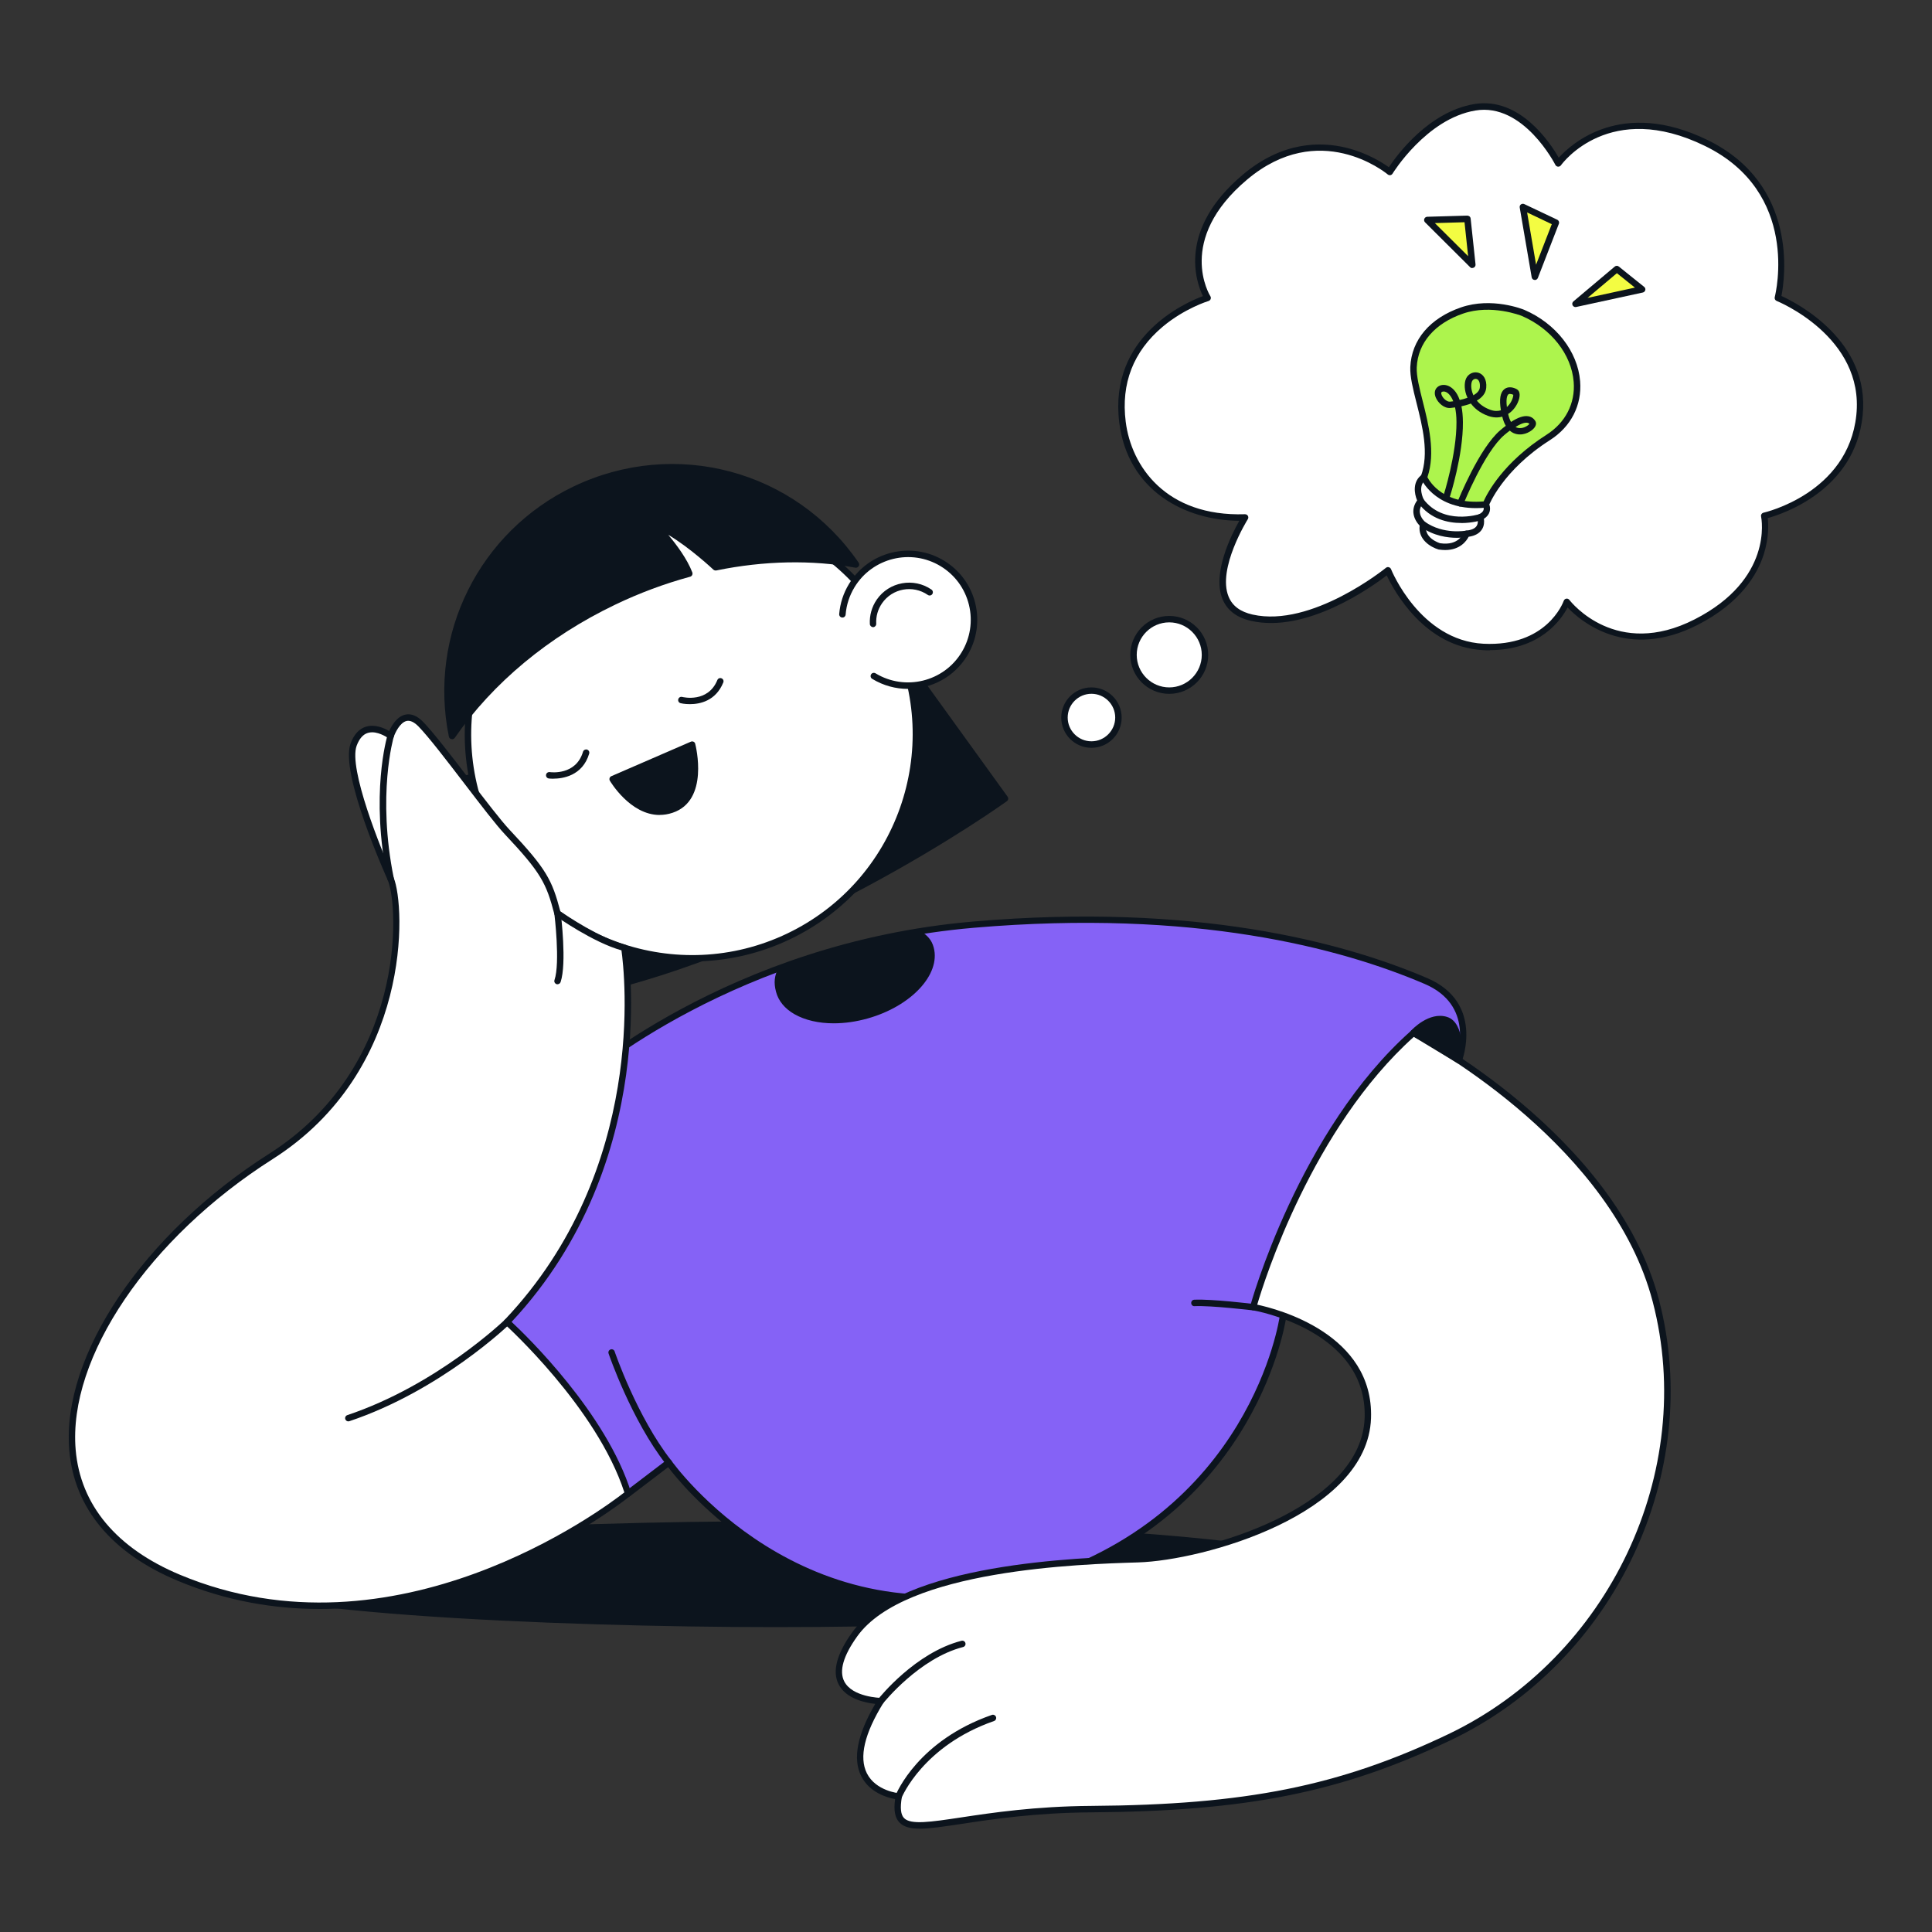 <?xml version="1.0" encoding="UTF-8"?> <svg xmlns="http://www.w3.org/2000/svg" id="Layer_1" viewBox="0 0 300 300"><rect x="0" y="0" width="300" height="300" fill="#333333" stroke="none"/><defs><style>.cls-1{fill:#fff;}.cls-2{fill:#8562f6;}.cls-3{fill:#0c141d;}.cls-4{fill:#adf44d;}.cls-5{fill:#f3fc42;}</style></defs><ellipse class="cls-3" cx="120.43" cy="244.44" rx="87.27" ry="7.72"></ellipse><path class="cls-3" d="M120.43,252.66c-33.94,0-87.77-2.23-87.77-8.22s53.84-8.22,87.77-8.22,87.77,2.23,87.77,8.22-53.84,8.22-87.77,8.22ZM120.43,237.23c-55.87,0-86.77,4.27-86.77,7.22s30.9,7.22,86.77,7.22,86.77-4.27,86.77-7.22-30.9-7.22-86.77-7.22Z"></path><path class="cls-2" d="M86.57,231.06l10.96.86,6.31-4.81s20.23,29.1,55.74,18.91c35.52-10.19,39.63-41.6,39.63-41.6l27.3-39.79s3.45-8.63-5.1-12.29c-8.55-3.66-31.67-12.04-70.18-8.76-38.51,3.29-61.86,24.66-61.86,24.66l-15.62,37.04,12.81,25.77Z"></path><path class="cls-3" d="M144.87,248.67c-24.24,0-38.85-17.86-41.12-20.85l-5.91,4.5c-.1.07-.22.11-.34.1l-10.96-.86c-.18-.01-.33-.12-.41-.28l-12.81-25.77c-.06-.13-.07-.28-.01-.42l15.62-37.04c.03-.07.07-.13.12-.17.23-.21,23.92-21.53,62.15-24.79,34.35-2.94,57.26,3.16,70.42,8.79,8.9,3.81,5.4,12.85,5.37,12.94-.01.03-.03.07-.05.1l-27.23,39.7c-.34,2.18-5.67,32.05-39.97,41.89-5.29,1.52-10.25,2.16-14.86,2.17ZM103.85,226.61s.05,0,.08,0c.13.02.25.1.33.21.2.29,20.45,28.69,55.19,18.71,34.8-9.99,39.23-40.88,39.27-41.19.01-.08.04-.15.08-.22l27.26-39.74c.28-.75,2.9-8.28-4.85-11.6-13.06-5.59-35.79-11.64-69.94-8.72-36.78,3.14-59.95,23.11-61.49,24.46l-15.49,36.72,12.59,25.32,10.49.83,6.16-4.69c.09-.07.19-.1.3-.1Z"></path><path class="cls-3" d="M103.85,227.61c-.15,0-.29-.07-.39-.19-5.42-6.89-8.93-17.15-8.96-17.25-.09-.26.05-.54.31-.63.26-.09.55.05.63.31.03.1,3.49,10.19,8.8,16.95.17.22.13.53-.08.7-.09.07-.2.11-.31.11Z"></path><path class="cls-3" d="M194.6,203.47s-.04,0-.06,0c-.06,0-6.41-.77-9.05-.65-.27.04-.51-.2-.52-.48-.01-.28.2-.51.48-.52,2.72-.13,8.95.63,9.21.66.27.03.47.28.44.56-.03.25-.25.44-.5.44Z"></path><path class="cls-3" d="M141.04,103.21l15.01,20.79s-34.56,25.06-70.44,31.16l-6.87-20.92,62.3-31.02Z"></path><path class="cls-3" d="M85.61,155.65c-.21,0-.41-.14-.47-.34l-6.87-20.92c-.08-.24.03-.49.25-.6l62.3-31.02c.22-.11.48-.04.63.15l15.01,20.79c.16.22.11.54-.11.7-.35.25-35.07,25.2-70.65,31.25-.03,0-.06,0-.08,0ZM79.35,134.48l6.6,20.1c33.13-5.77,65.42-27.91,69.4-30.71l-14.47-20.03-61.53,30.64Z"></path><path class="cls-1" d="M70.56,121.52c-4.56,2.18-6.5,7.67-4.31,12.23,2.18,4.56,7.67,6.5,12.23,4.31,2.21-1.06,3.88-2.91,4.69-5.22.81-2.31.68-4.8-.38-7.01h0c-1.43-2.99-4.28-4.85-7.36-5.16-1.62-.17-3.3.1-4.88.85ZM83.04,125.71h0s0,0,0,0Z"></path><path class="cls-3" d="M74.54,139.47c-1.09,0-2.18-.18-3.23-.56-2.44-.86-4.4-2.62-5.51-4.94-1.11-2.33-1.25-4.95-.39-7.39.86-2.44,2.62-4.4,4.94-5.51h0c1.6-.77,3.38-1.08,5.15-.9,3.24.33,6.03,2.2,7.55,5.04h0c.28,0,.5.22.5.5,0,.12-.04.23-.11.32.94,2.22,1.02,4.69.21,6.98-.86,2.44-2.62,4.39-4.95,5.51-1.32.63-2.74.95-4.16.95ZM70.78,121.97c-2.09,1-3.66,2.75-4.43,4.94-.77,2.19-.65,4.54.35,6.63s2.75,3.66,4.94,4.43,4.54.65,6.63-.35c2.09-1,3.67-2.75,4.44-4.94.77-2.19.64-4.54-.36-6.63-1.31-2.75-3.92-4.57-6.96-4.88-1.58-.16-3.17.12-4.61.8h0Z"></path><path class="cls-3" d="M68.84,130.03s-.05,0-.07,0c-.27-.04-.46-.29-.43-.56.46-3.33,3.55-5.66,6.88-5.21.27.04.46.29.43.56-.04.27-.29.46-.56.43-2.79-.38-5.36,1.57-5.75,4.35-.03.25-.25.43-.49.43Z"></path><circle class="cls-1" cx="107.46" cy="114.03" r="34.77"></circle><path class="cls-3" d="M107.51,149.3c-13.16,0-25.82-7.4-31.87-20.04-4.07-8.5-4.58-18.07-1.45-26.96,3.13-8.89,9.54-16.02,18.04-20.09,8.5-4.07,18.07-4.58,26.96-1.45,8.89,3.13,16.02,9.54,20.09,18.04h0c8.4,17.54.95,38.65-16.59,47.04-4.9,2.34-10.07,3.45-15.17,3.45ZM107.43,79.74c-5.05,0-10.08,1.13-14.77,3.38-8.26,3.95-14.48,10.88-17.53,19.52-3.04,8.63-2.54,17.94,1.41,26.19,8.16,17.05,28.66,24.28,45.71,16.12,17.04-8.16,24.27-28.66,16.12-45.71h0c-3.95-8.26-10.88-14.48-19.52-17.53-3.73-1.31-7.58-1.97-11.42-1.97Z"></path><path class="cls-3" d="M107.12,109.34c-.84,0-1.42-.14-1.44-.15-.27-.07-.43-.34-.36-.61.07-.27.34-.43.61-.36.16.04,4,.95,5.46-2.62.1-.26.4-.38.65-.27.26.1.38.4.27.65-1.17,2.86-3.61,3.36-5.19,3.36Z"></path><path class="cls-3" d="M85.91,120.92c-.42,0-.69-.04-.7-.04-.27-.04-.46-.29-.42-.57.04-.27.29-.45.57-.42.16.03,4.08.54,5.17-3.16.08-.26.36-.41.62-.34.26.08.42.36.34.62-1.03,3.49-4.16,3.9-5.57,3.9Z"></path><path class="cls-3" d="M107.46,115.63l-12.33,5.35s3.76,6.54,9.13,4.77,3.2-10.12,3.2-10.12Z"></path><path class="cls-3" d="M102.43,126.55c-4.61,0-7.69-5.26-7.73-5.32-.07-.12-.09-.27-.04-.41.04-.13.15-.25.28-.3l12.33-5.35c.13-.06.29-.05.42,0,.13.06.23.18.26.32.09.36,2.22,8.82-3.52,10.72-.69.23-1.35.33-1.99.33ZM95.87,121.21c.97,1.41,4.14,5.41,8.23,4.07,4.08-1.35,3.34-7.09,2.99-8.94l-11.23,4.87Z"></path><path class="cls-1" d="M135.69,104.98c4.83,2.93,11.13,1.4,14.06-3.43,2.93-4.83,1.4-11.13-3.43-14.06-4.83-2.93-11.13-1.4-14.06,3.43-.85,1.41-1.33,2.94-1.46,4.47"></path><path class="cls-3" d="M140.99,106.97c-1.9,0-3.82-.5-5.56-1.56-.24-.14-.31-.45-.17-.69.14-.24.45-.31.69-.17,4.59,2.79,10.59,1.32,13.37-3.26,1.35-2.22,1.75-4.84,1.14-7.36-.62-2.53-2.18-4.66-4.4-6.01-4.59-2.79-10.59-1.32-13.37,3.26-.79,1.31-1.26,2.74-1.38,4.25-.02.27-.26.49-.54.46-.28-.02-.48-.26-.46-.54.14-1.67.65-3.25,1.53-4.69,3.07-5.06,9.69-6.67,14.75-3.6,2.45,1.49,4.17,3.84,4.85,6.63.68,2.79.23,5.67-1.25,8.12-2.02,3.32-5.56,5.16-9.19,5.16Z"></path><path class="cls-3" d="M135.57,97.38c-.26,0-.48-.21-.5-.47-.07-1.36.3-2.67,1.07-3.8,1.91-2.77,5.73-3.47,8.5-1.56.23.16.28.47.13.7-.16.23-.47.29-.7.13-2.32-1.6-5.51-1.02-7.11,1.3-.65.94-.96,2.04-.9,3.18.01.28-.2.51-.47.53,0,0-.02,0-.03,0Z"></path><path class="cls-3" d="M89.26,75.99c15.66-7.5,34.13-2.23,43.66,11.65-6.74-1.24-14.18-1.13-21.78.43h-.02s-5.5-5.19-9.45-6.63c0,0,4,4.02,5.36,7.6,0,0,0,0,0,0-3.92,1.07-7.85,2.51-11.73,4.37-10.75,5.14-19.36,12.57-25.12,20.86-3.11-15.26,4.38-31.25,19.07-38.28Z"></path><path class="cls-3" d="M70.19,114.77s-.07,0-.1,0c-.2-.04-.35-.19-.39-.39-3.23-15.87,4.72-31.83,19.34-38.83h0c15.78-7.55,34.4-2.58,44.29,11.82.11.17.12.39,0,.56-.11.17-.31.25-.51.22-6.72-1.24-14.18-1.09-21.59.43-.1.02-.21,0-.3-.03-.05-.02-.12-.06-.16-.1-.04-.04-3.62-3.4-7-5.4,1.28,1.53,2.93,3.74,3.73,5.83.05.13.04.28-.02.41s-.18.22-.31.26c-3.97,1.08-7.89,2.54-11.64,4.34-10.34,4.95-18.96,12.11-24.92,20.69-.09.14-.25.21-.41.21ZM89.47,76.44c-13.85,6.63-21.55,21.55-19.01,36.58,6.02-8.3,14.52-15.22,24.63-20.06,3.64-1.74,7.43-3.17,11.27-4.25-1.44-3.26-5.01-6.88-5.05-6.92-.17-.17-.19-.42-.07-.62.13-.2.37-.28.59-.2,3.65,1.32,8.44,5.63,9.44,6.56,7.02-1.41,14.08-1.61,20.53-.59-9.76-13.23-27.37-17.67-42.33-10.51h0Z"></path><path class="cls-1" d="M60.67,136.47s-7.4-16.35-5.76-20.84c1.64-4.49,5.76-1.36,5.76-1.36,0,0,1.64-4.94,4.69-1.81,3.04,3.12,10.57,13.72,13.39,16.72,5.66,6.02,6.53,7.66,7.83,12.65,0,0,6.03,4.27,10.38,5.34,0,0,5.64,32.95-18.21,58.11,0,0,14.58,13.07,18.79,26.64,0,0-34.05,28.02-69.78,13.07-30.95-12.95-14.18-47.32,14.31-65.42,21.28-13.52,20.6-38.34,18.6-43.11Z"></path><path class="cls-3" d="M49.65,249.84c-7.1,0-14.56-1.24-22.08-4.39-10.23-4.28-16.05-11.28-16.81-20.24-1.25-14.71,11.51-33.65,31.04-46.06,21.15-13.44,20.21-38.18,18.41-42.49-.34-.76-7.46-16.6-5.77-21.21.52-1.42,1.34-2.3,2.42-2.62,1.38-.41,2.81.24,3.57.68.38-.83,1.2-2.25,2.49-2.54.92-.21,1.86.17,2.79,1.13,1.62,1.67,4.47,5.39,7.23,8.99,2.49,3.26,4.85,6.33,6.17,7.74,5.73,6.09,6.61,7.79,7.9,12.69.95.65,6.22,4.21,10.06,5.17.19.05.34.21.37.4.06.33,5.35,33.17-18,58.17,2.33,2.18,14.73,14.2,18.56,26.51.06.19,0,.41-.16.53-.27.22-21.7,17.53-48.21,17.54ZM57.79,113.71c-.22,0-.43.03-.65.09-.76.22-1.35.9-1.76,2-1.29,3.52,3.71,15.96,5.74,20.46,0,0,0,0,0,.01,1.86,4.43,2.89,29.94-18.79,43.72-19.23,12.22-31.8,30.78-30.58,45.13.73,8.57,6.33,15.28,16.2,19.41,33.41,13.97,65.77-10.26,69-12.79-4.26-13.16-18.4-25.96-18.55-26.09-.1-.09-.16-.22-.17-.35s.04-.27.14-.36c22.16-23.38,18.61-53.93,18.13-57.37-4.36-1.21-9.98-5.17-10.23-5.34-.1-.07-.17-.17-.19-.28-1.26-4.83-2.07-6.44-7.71-12.43-1.35-1.44-3.73-4.54-6.23-7.81-2.74-3.58-5.57-7.27-7.15-8.9-.68-.69-1.3-.98-1.85-.86-1.04.24-1.8,1.87-2,2.48-.05.15-.17.27-.33.32-.15.05-.32.02-.45-.08-.01-.01-1.29-.96-2.58-.96Z"></path><path class="cls-3" d="M60.66,136.97c-.23,0-.44-.16-.49-.4-2.69-13.21-.1-22.07.01-22.44.08-.26.36-.42.62-.33.26.08.41.36.34.62-.03.09-2.62,9.01.01,21.95.06.27-.12.53-.39.59-.03,0-.07,0-.1,0Z"></path><path class="cls-3" d="M86.57,152.84c-.05,0-.11,0-.16-.03-.26-.09-.4-.37-.31-.63.91-2.67-.01-10.21-.02-10.29-.03-.27.16-.52.43-.56.27-.04.52.16.56.43.04.32.96,7.84-.02,10.73-.07.21-.27.34-.47.34Z"></path><path class="cls-3" d="M54.09,220.71c-.21,0-.4-.13-.47-.34-.09-.26.05-.54.31-.63,13.93-4.67,24.35-14.71,24.46-14.81.2-.19.51-.19.71,0,.19.2.19.51,0,.71-.1.1-10.68,10.29-24.84,15.04-.05.02-.11.03-.16.03Z"></path><path class="cls-3" d="M134.61,157.66c6.49-1.82,10.92-6.47,9.89-10.39-.28-1.07-.83-1.58-1.78-2.29-5.24.61-10.78,2.12-10.78,2.12-3.62.94-7.25,2.27-10.57,3.29-.66,1.27-.72,2.24-.39,3.48,1.03,3.91,7.13,5.61,13.63,3.79Z"></path><path class="cls-3" d="M129.46,158.9c-2.33,0-4.45-.48-6.1-1.42-1.5-.86-2.49-2.06-2.86-3.48-.38-1.43-.26-2.51.43-3.84.06-.12.17-.21.3-.25,1.14-.35,2.31-.74,3.51-1.13,2.31-.76,4.69-1.55,7.09-2.17.05-.01,5.63-1.52,10.84-2.13.13-.01.26.02.36.1.94.71,1.63,1.3,1.96,2.56,1.1,4.17-3.49,9.1-10.24,11h0c-1.8.51-3.6.76-5.29.76ZM121.73,150.8c-.49,1.01-.55,1.83-.26,2.94.3,1.15,1.13,2.14,2.39,2.87,2.56,1.47,6.63,1.68,10.62.57,6.22-1.75,10.5-6.13,9.54-9.78-.23-.87-.64-1.29-1.44-1.9-5.08.62-10.45,2.07-10.5,2.08-2.36.61-4.74,1.39-7.03,2.15-1.13.37-2.24.74-3.32,1.07ZM134.61,157.66h0,0Z"></path><path class="cls-1" d="M219.49,160.38s30.89,15.79,37.63,41.61c6.74,25.82-6.29,55.49-32.06,67.77-17.59,8.39-32.72,10.99-55.58,11.16-22.86.16-31.41,6.74-29.93-1.97,0,0-11.35-.99-2.8-14.8,0,0-11.35-.16-4.03-10.36,7.32-10.19,33.14-11.35,43.99-11.67s35.19-7.63,35.68-21.9c.49-14.27-17.8-17.23-17.8-17.23,0,0,7.29-27,24.89-42.59Z"></path><path class="cls-3" d="M142.78,283.95c-1.43,0-2.43-.26-3.09-.93-.72-.73-.94-1.87-.7-3.66-1.17-.21-3.97-.98-5.26-3.56-1.35-2.69-.62-6.46,2.18-11.22-1.5-.16-4.55-.77-5.7-3.06-1-1.99-.29-4.69,2.11-8.04,7.74-10.77,35.32-11.61,44.38-11.88,5.24-.16,13.92-1.97,21.52-5.67,6.09-2.96,13.41-8.1,13.68-15.75.47-13.68-17.2-16.69-17.38-16.72-.14-.02-.26-.1-.34-.22-.08-.12-.1-.27-.06-.4.07-.27,7.54-27.32,25.04-42.83.15-.14.38-.17.56-.07.31.16,31.17,16.19,37.89,41.92,7.01,26.84-6.89,56.22-32.33,68.35-16.99,8.1-31.59,11.03-55.79,11.21-8.73.06-15.34,1.06-20.16,1.79-2.81.42-4.94.75-6.55.75ZM195.23,202.59c3.09.66,18.12,4.52,17.66,17.64-.52,14.97-26.08,22.08-36.17,22.38-8.94.27-36.15,1.1-43.6,11.47-2.17,3.02-2.85,5.38-2.03,7,1.25,2.47,5.62,2.56,5.67,2.57.18,0,.34.1.43.26s.08.35-.01.5c-2.95,4.77-3.82,8.46-2.57,10.95,1.38,2.75,4.94,3.09,4.98,3.09.14.01.27.08.35.19s.12.25.1.39c-.29,1.71-.18,2.75.35,3.29,1.04,1.06,4.12.6,8.77-.1,4.85-.73,11.5-1.74,20.3-1.8,24.03-.17,38.52-3.08,55.37-11.11,25.02-11.92,38.69-40.81,31.8-67.19-6.25-23.94-33.87-39.41-37.08-41.13-15.77,14.16-23.22,37.81-24.33,41.6Z"></path><path class="cls-3" d="M139.55,279.44c-.06,0-.12-.01-.19-.04-.26-.1-.38-.39-.28-.65.14-.34,3.5-8.48,14.94-12.46.26-.09.54.05.64.31.09.26-.05.55-.31.64-11,3.83-14.3,11.8-14.33,11.88-.08.2-.27.31-.46.31Z"></path><path class="cls-3" d="M136.76,264.64c-.11,0-.22-.04-.31-.11-.22-.17-.25-.49-.08-.7.23-.29,5.78-7.22,12.93-9.05.27-.07.54.09.61.36.07.27-.09.54-.36.61-6.82,1.74-12.34,8.64-12.39,8.71-.1.12-.24.19-.39.19Z"></path><path class="cls-3" d="M219.49,160.38s2.54-2.8,5.07-1.99,1.95,6.24,1.95,6.24l-7.03-4.25Z"></path><path class="cls-3" d="M226.52,165.13c-.09,0-.18-.02-.26-.07l-7.03-4.25c-.13-.08-.21-.21-.24-.36-.02-.15.02-.3.12-.41.11-.12,2.79-3.02,5.6-2.13,2.89.92,2.32,6.53,2.3,6.77-.02.17-.12.32-.27.4-.07.03-.15.05-.22.05ZM220.3,160.29l5.77,3.49c.05-1.68-.18-4.43-1.66-4.91-1.62-.52-3.32.73-4.11,1.42Z"></path><path class="cls-1" d="M187.51,46.27s-15.07,4.49-13.22,19.29c1.37,10.96,10.84,15.07,19.03,14.8,0,0-8.46,13.41,1.06,15.56s21.14-7.37,21.14-7.37c0,0,4.48,11.37,14.8,11.89,10.31.53,12.96-7,12.96-7,0,0,7.4,9.64,20.09,3.17,12.69-6.48,10.57-16.52,10.57-16.52,0,0,13.48-2.91,14.8-15.59,1.32-12.69-12.69-18.24-12.69-18.24,0,0,4.21-16.57-11.11-24.05-15.32-7.48-22.99,3.17-22.99,3.17,0,0-5.02-10.04-12.95-8.72-7.93,1.32-13.22,10.04-13.22,10.04,0,0-10.84-8.99-22.47.79-11.63,9.78-5.81,18.77-5.81,18.77Z"></path><path class="cls-3" d="M231.34,100.98c-.34,0-.68,0-1.04-.03-9.11-.47-13.83-9.2-14.97-11.6-2.39,1.83-12.45,9.01-21.06,7.06-2.22-.5-3.71-1.63-4.43-3.36-1.66-4,1.38-10.03,2.6-12.18-8.48-.05-17.32-4.71-18.64-15.25-1.67-13.37,10.21-18.6,12.99-19.64-1.05-2.15-3.98-10.3,6.21-18.87,6.17-5.19,12.12-5.13,16.04-4.17,3.29.81,5.68,2.35,6.62,3.03,1.24-1.87,6.18-8.63,13.26-9.81,7.07-1.18,11.82,6.05,13.12,8.33,1.96-2.17,9.76-9.26,23.12-2.74,14.14,6.91,11.99,21.54,11.46,24.21,2.29,1.04,13.83,6.89,12.61,18.58-1.2,11.55-12.33,15.25-14.74,15.91.11.91.21,3.02-.61,5.61-.99,3.12-3.59,7.56-10.29,10.98-11,5.61-18.23-.66-20.18-2.71-.97,1.87-4.23,6.62-12.08,6.62ZM215.53,88.06s.08,0,.13.02c.15.04.28.15.34.3.04.11,4.49,11.07,14.36,11.58,9.8.48,12.35-6.37,12.46-6.67.06-.17.21-.3.39-.33.18-.03.36.04.48.19.29.38,7.31,9.23,19.46,3.02,12.17-6.21,10.39-15.58,10.31-15.97-.06-.27.12-.53.38-.59.13-.03,13.14-2.99,14.41-15.16,1.27-12.17-12.24-17.67-12.37-17.72-.23-.09-.36-.34-.3-.59.17-.66,3.93-16.27-10.84-23.48-14.74-7.2-22.06,2.59-22.36,3.01-.1.14-.27.22-.45.21-.17-.01-.33-.12-.41-.27-.05-.1-4.95-9.7-12.42-8.45-7.6,1.27-12.82,9.72-12.87,9.81-.08.12-.2.21-.34.23-.14.02-.29-.02-.4-.11-.43-.36-10.66-8.6-21.83.79-11.16,9.39-5.77,18.03-5.72,18.11.09.13.1.3.05.44-.05.15-.18.26-.33.31-.04.01-3.73,1.14-7.15,4.02-4.53,3.83-6.46,8.78-5.71,14.73.86,6.88,6.22,14.76,18.52,14.36.18,0,.36.09.45.25.09.16.09.36-.01.52-.05.08-4.79,7.68-2.98,12.04.59,1.43,1.81,2.34,3.72,2.77,9.18,2.07,20.6-7.17,20.72-7.27.09-.07.2-.11.32-.11Z"></path><circle class="cls-1" cx="181.56" cy="101.69" r="5.55"></circle><path class="cls-3" d="M181.56,107.74c-3.34,0-6.05-2.71-6.05-6.05s2.71-6.05,6.05-6.05,6.05,2.71,6.05,6.05-2.71,6.05-6.05,6.05ZM181.56,96.64c-2.78,0-5.05,2.26-5.05,5.05s2.27,5.05,5.05,5.05,5.05-2.27,5.05-5.05-2.27-5.05-5.05-5.05Z"></path><circle class="cls-1" cx="169.48" cy="111.43" r="4.19"></circle><path class="cls-3" d="M169.48,116.12c-2.59,0-4.69-2.11-4.69-4.69s2.1-4.69,4.69-4.69,4.69,2.11,4.69,4.69-2.1,4.69-4.69,4.69ZM169.48,107.73c-2.04,0-3.69,1.66-3.69,3.69s1.66,3.69,3.69,3.69,3.69-1.66,3.69-3.69-1.66-3.69-3.69-3.69Z"></path><path class="cls-1" d="M221.1,74.1c-1.76,1.23-.48,3.68-.48,3.68-1.69,1.96.35,3.66.35,3.66-.52,2.51,2.49,3.39,2.49,3.39,3.48.54,4.26-1.94,4.26-1.94,2.97-.29,2.15-2.59,2.15-2.59,1.58-.75.85-1.98.85-1.98l-4.12-3.06-5.49-1.16Z"></path><path class="cls-3" d="M224.41,85.41c-.32,0-.65-.03-1.02-.08-1.21-.35-3.22-1.54-2.95-3.71-.32-.34-.89-1.06-.97-2-.05-.66.14-1.3.58-1.91-.45-1.07-.75-2.96.77-4.02.11-.08.26-.11.39-.08l5.49,1.16c.07.01.14.04.19.09l4.12,3.06c.05.04.1.09.13.15.04.07.38.68.16,1.41-.13.43-.43.79-.88,1.08.06.41.07,1.05-.3,1.64-.39.62-1.09,1.01-2.07,1.15-.33.64-1.32,2.06-3.65,2.06ZM221.23,74.64c-1.13,1.01-.17,2.89-.16,2.91.1.18.07.4-.06.56-.4.46-.58.94-.54,1.42.07.87.82,1.52.83,1.53.14.12.2.3.17.48-.42,2.02,2.04,2.78,2.14,2.81,2.96.45,3.63-1.59,3.64-1.61.06-.19.23-.33.43-.35.81-.08,1.35-.32,1.61-.72.34-.52.11-1.2.11-1.2-.08-.24.03-.51.26-.62.39-.18.62-.41.7-.66.07-.22.01-.44-.03-.55l-3.94-2.92-5.16-1.09Z"></path><path class="cls-4" d="M236.52,48.58s-4.82-1.98-9.49-.38c-4.67,1.6-7.36,4.89-7.54,8.81-.18,3.92,3.73,11.32,1.62,17.09,0,0,2.04,4.99,9.62,4.22,0,0,2.1-5.57,9.69-10.4s5.06-15.48-3.89-19.34Z"></path><path class="cls-3" d="M229.19,78.9c-6.58,0-8.53-4.56-8.55-4.61-.05-.12-.05-.25,0-.36,1.3-3.53.24-7.71-.69-11.39-.55-2.18-1.02-4.06-.96-5.55.19-4.23,3.06-7.6,7.88-9.26,4.79-1.65,9.64.3,9.84.39,0,0,0,0,0,0,4.88,2.1,8.28,6.45,8.65,11.07.3,3.73-1.41,7.06-4.68,9.15-7.36,4.69-9.47,10.1-9.49,10.16-.07.18-.23.3-.42.32-.56.06-1.08.08-1.58.08ZM221.64,74.08c.42.82,2.56,4.29,8.73,3.78.55-1.24,3.03-6.06,9.77-10.35,2.95-1.88,4.49-4.88,4.22-8.22-.34-4.26-3.5-8.27-8.04-10.23-.15-.06-4.76-1.87-9.13-.37-4.4,1.51-7.03,4.56-7.2,8.36-.06,1.35.42,3.25.93,5.26.9,3.57,2.02,8,.73,11.78Z"></path><path class="cls-3" d="M226.91,81.21c-2.09,0-4.79-.58-6.69-3.12-.17-.22-.12-.54.1-.7.22-.17.53-.12.7.1,3.08,4.12,8.63,2.37,8.68,2.35.26-.08.54.06.63.32.09.26-.06.54-.32.63-.03,0-1.35.43-3.11.43Z"></path><path class="cls-3" d="M226.22,83.51c-1.42,0-3.57-.28-5.53-1.66-.23-.16-.28-.47-.12-.7.16-.22.47-.28.7-.12,2.87,2.02,6.33,1.37,6.36,1.37.27-.06.53.12.59.39.05.27-.12.53-.39.59-.06.01-.68.13-1.6.13Z"></path><path class="cls-3" d="M226.77,78.67c-.06,0-.12-.01-.19-.04-.26-.1-.38-.39-.28-.65.14-.34,3.38-8.39,6.67-11.18.29-.25.58-.48.85-.68-.22-.37-.41-.83-.55-1.42-.66.18-1.41.17-2.23-.13-1.3-.48-2.12-1.21-2.64-1.91-.49.19-1,.33-1.47.43.14.67.22,1.48.23,2.46.04,5.12-1.97,11.43-2.06,11.7-.08.26-.36.41-.63.32-.26-.08-.41-.37-.32-.63.02-.06,2.04-6.43,2.01-11.39,0-.93-.09-1.68-.22-2.29-.28.04-.52.07-.7.09-.96.1-1.92-.74-2.29-1.61-.28-.65-.18-1.26.25-1.63.45-.39,1.13-.45,1.76-.16.5.23,1.22.79,1.7,2.16.41-.09.82-.2,1.21-.34-.08-.18-.15-.35-.2-.5-.34-1.03-.3-2.1.1-2.71.41-.62,1.17-.9,1.86-.66.64.22,1.28.95,1.15,2.33-.08.88-.68,1.52-1.46,1.98.43.52,1.08,1.05,2.06,1.41.67.25,1.23.23,1.68.09-.29-1.72-.1-2.81.57-3.31.59-.44,1.38-.26,1.92.05.52.3.56,1.12.11,2.1-.32.69-.82,1.31-1.47,1.72,0,.01,0,.03,0,.04.09.4.23.84.44,1.21,1.11-.72,2-1.01,2.7-.88.47.08.85.35,1.09.77.08.13.21.49-.13.96-.41.57-1.57,1.29-2.77,1.04-.34-.07-.72-.22-1.08-.54-.26.19-.54.42-.84.67-3.1,2.62-6.35,10.71-6.38,10.79-.08.2-.27.31-.46.31ZM235.32,66.29c.18.11.38.17.62.19.7.04,1.37-.42,1.55-.66-.08-.09-.18-.15-.31-.17-.28-.05-.83.01-1.85.65ZM234.48,61.16c-.1,0-.18.02-.25.07-.09.06-.44.42-.24,1.97.03-.03.07-.06.1-.09.69-.68.91-1.54.89-1.81-.16-.08-.35-.13-.5-.13ZM224.17,60.79c-.14,0-.25.04-.32.1-.13.11,0,.42.02.48.24.56.86,1.04,1.27,1,.16-.02.33-.04.52-.06-.39-1-.9-1.33-1.11-1.43-.14-.06-.26-.09-.38-.09ZM229.13,58.83c-.2,0-.39.11-.51.29-.19.3-.26,1.05.01,1.85.04.12.09.26.16.41.56-.32.96-.73,1-1.23.06-.68-.12-1.16-.48-1.29-.06-.02-.12-.03-.18-.03Z"></path><polygon class="cls-5" points="228.62 41.13 227.86 34 221.63 34.17 228.62 41.13"></polygon><path class="cls-3" d="M228.62,41.63c-.13,0-.26-.05-.35-.15l-6.99-6.96c-.14-.14-.19-.35-.11-.54.07-.19.25-.31.45-.32l6.23-.18c.3.03.48.19.51.45l.76,7.13c.02.21-.09.41-.28.5-.07.03-.14.05-.22.05ZM222.8,34.64l5.17,5.14-.56-5.27-4.6.13Z"></path><polygon class="cls-5" points="238.33 42.97 241.59 34.56 236.47 32.13 238.33 42.97"></polygon><path class="cls-3" d="M238.33,43.47s-.03,0-.05,0c-.22-.02-.41-.19-.44-.41l-1.86-10.84c-.03-.18.04-.37.19-.48.15-.11.35-.13.52-.05l5.12,2.43c.24.11.35.39.25.63l-3.26,8.41c-.08.19-.26.32-.47.32ZM237.13,32.99l1.39,8.11,2.44-6.29-3.83-1.82Z"></path><polygon class="cls-5" points="244.64 47.18 251.06 41.78 255 44.93 244.64 47.18"></polygon><path class="cls-3" d="M244.64,47.68c-.19,0-.36-.11-.45-.28-.1-.21-.05-.46.13-.6l6.42-5.41c.18-.15.45-.16.63,0l3.94,3.16c.15.12.22.32.17.5s-.19.33-.38.37l-10.36,2.25s-.07.01-.11.01ZM251.07,42.42l-4.56,3.84,7.36-1.6-2.8-2.24Z"></path></svg> 